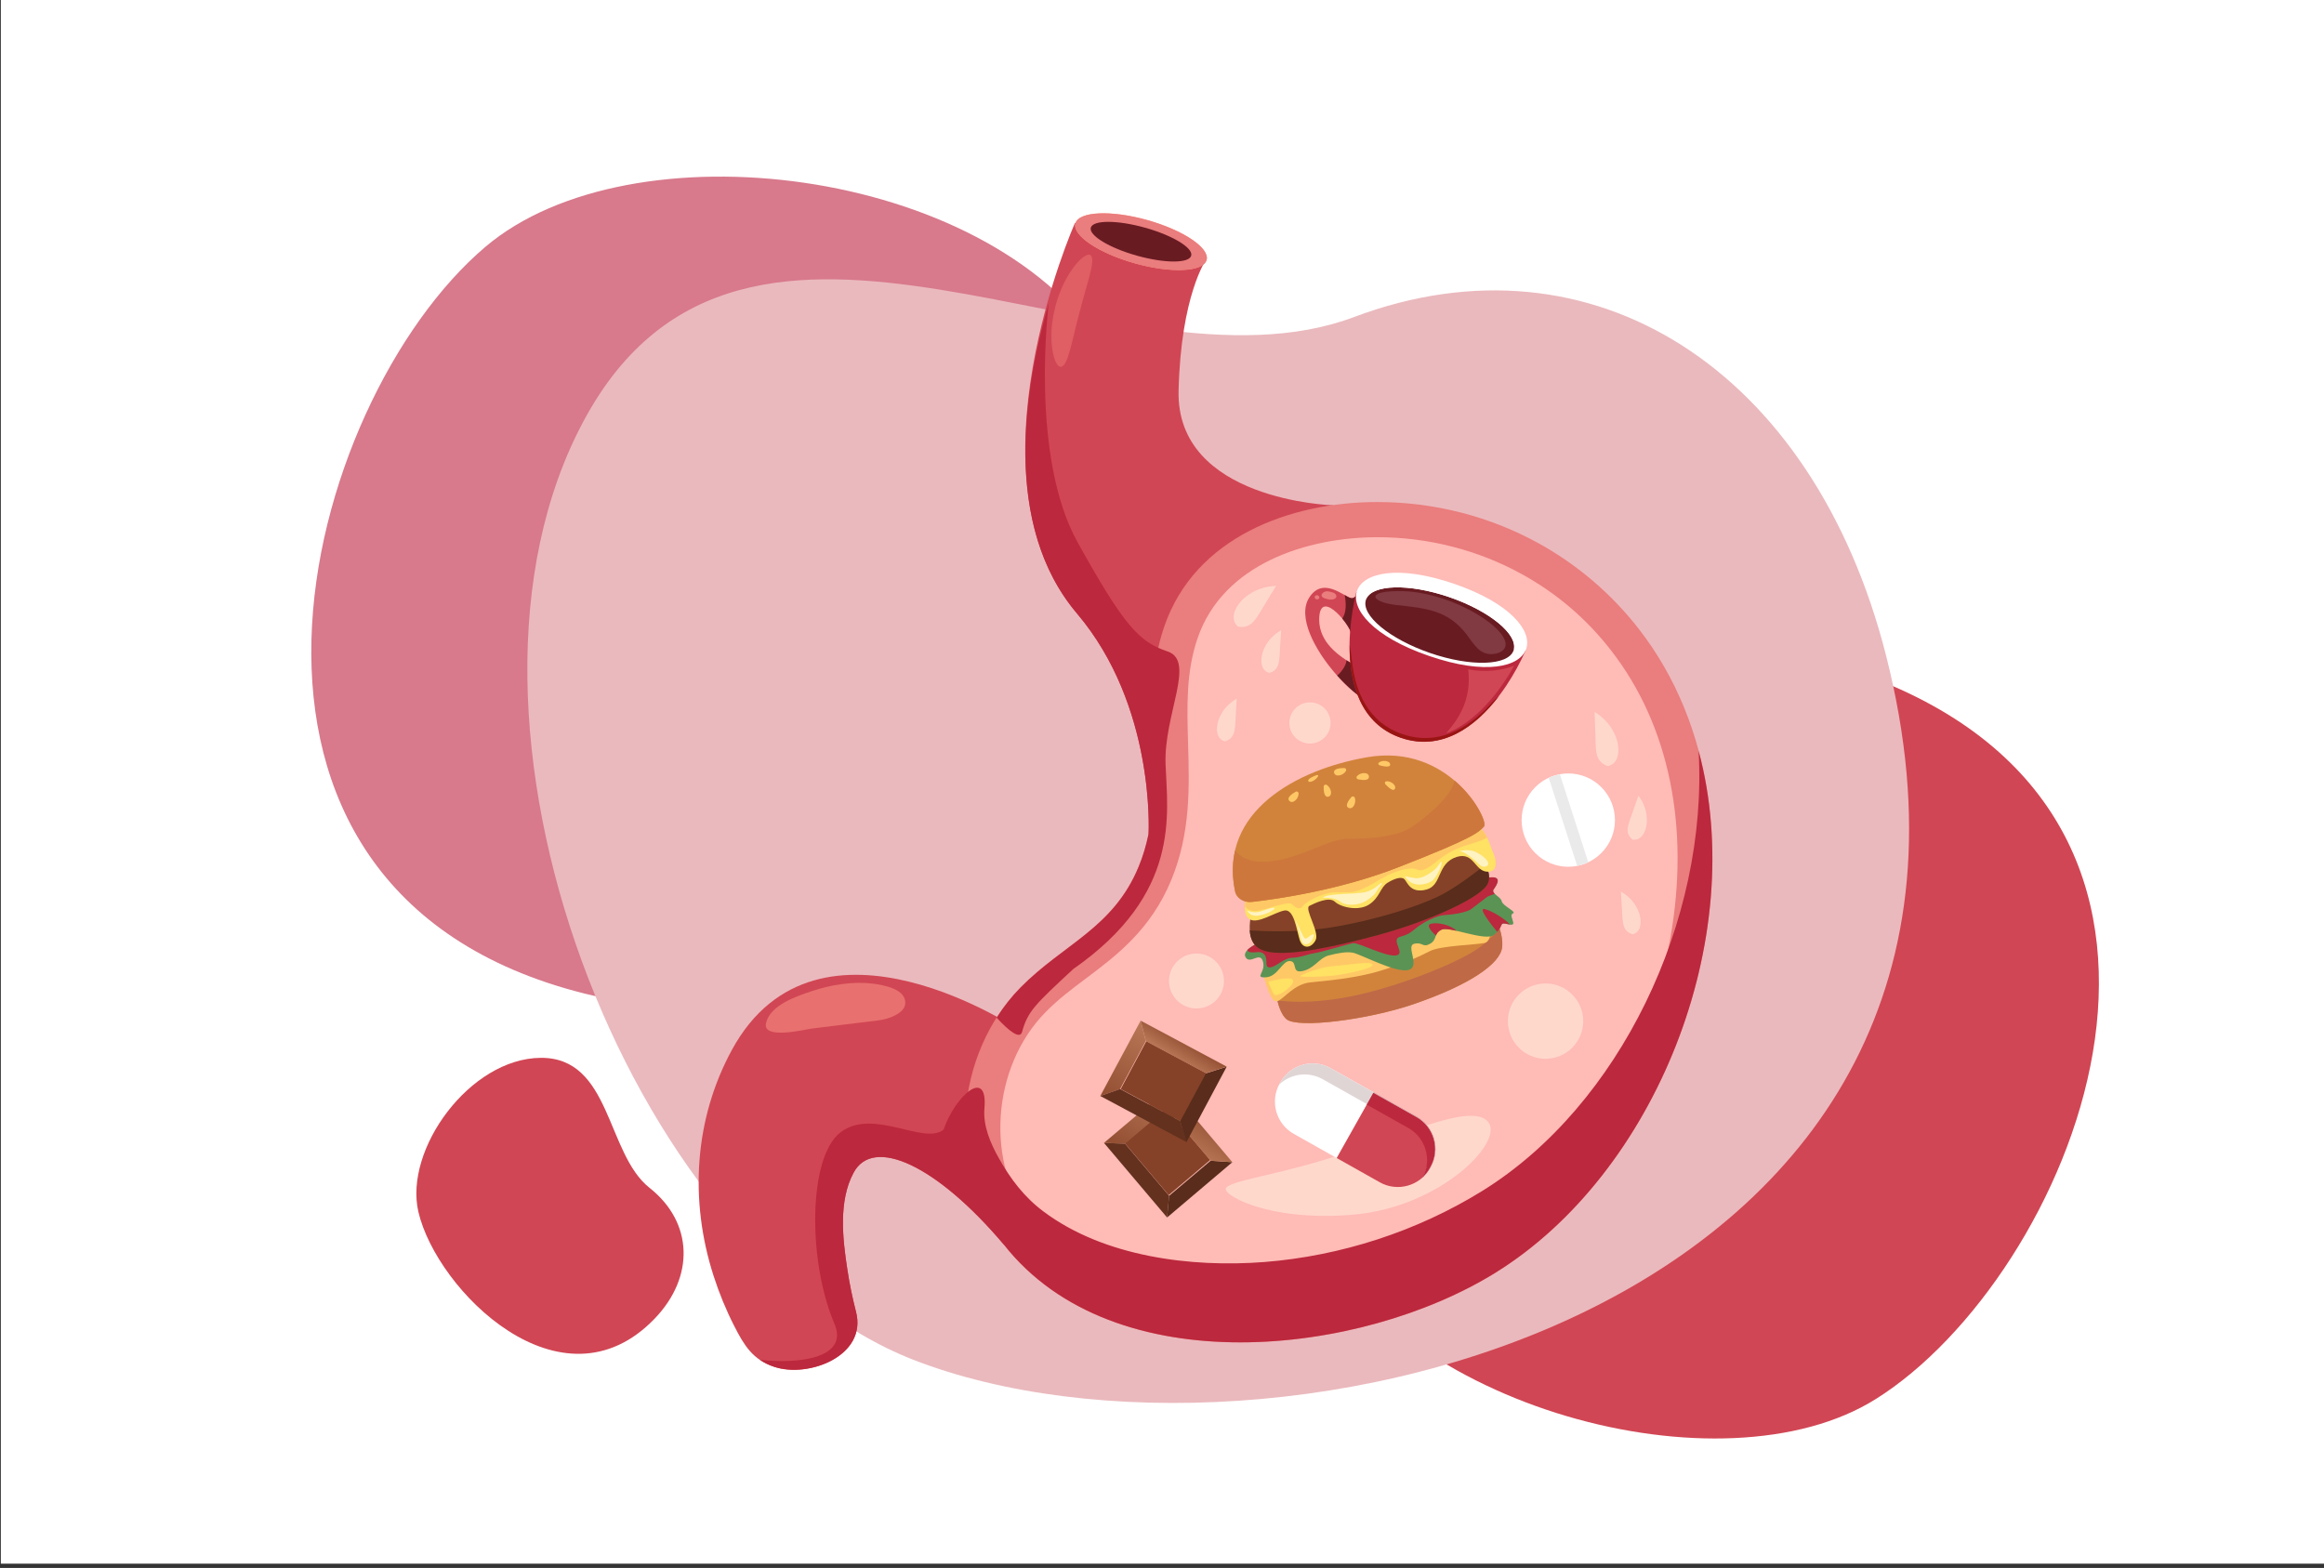 <?xml version="1.0" encoding="utf-8"?>
<!-- Generator: Adobe Illustrator 25.1.0, SVG Export Plug-In . SVG Version: 6.00 Build 0)  -->
<svg version="1.1" id="Layer_1" xmlns="http://www.w3.org/2000/svg" xmlns:xlink="http://www.w3.org/1999/xlink" x="0px" y="0px"
	 viewBox="0 0 1962 1323.9" style="enable-background:new 0 0 1962 1323.9;" xml:space="preserve">
<rect x="0" y="0" width="1962" height="1323.9" fill="#333333" stroke="none"/>
<style type="text/css">
	.st0{fill:#FFFFFF;}
	.st1{fill:#D14654;}
	.st2{fill:#D8798C;}
	.st3{fill:#EAB9BD;}
	.st4{fill:#EA7D7D;}
	.st5{fill:#FFBBB6;}
	.st6{fill:#FFD8CC;}
	.st7{fill:#BC283D;}
	.st8{opacity:0.5;}
	.st9{fill:#FF9B8A;}
	.st10{fill:#691B22;}
	.st11{opacity:0.3;}
	.st12{fill:#854228;}
	.st13{fill:url(#SVGID_1_);}
	.st14{fill:#63311E;}
	.st15{fill:#592C1B;}
	.st16{fill:url(#SVGID_2_);}
	.st17{fill:url(#SVGID_3_);}
	.st18{fill:url(#SVGID_4_);}
	.st19{fill:#EAEAEA;}
	.st20{fill:#E0D5D5;}
	.st21{fill:#D1833B;}
	.st22{fill:#BF6947;}
	.st23{fill:#FFC866;}
	.st24{fill:#5B9354;}
	.st25{fill:#FFE164;}
	.st26{fill:#CE773C;}
	.st27{fill:#FFF3C2;}
	.st28{fill-rule:evenodd;clip-rule:evenodd;fill:#D14654;}
	.st29{fill-rule:evenodd;clip-rule:evenodd;fill:#691B22;}
	.st30{fill-rule:evenodd;clip-rule:evenodd;fill:#BC283D;}
	.st31{fill-rule:evenodd;clip-rule:evenodd;fill:#991513;}
	.st32{fill-rule:evenodd;clip-rule:evenodd;fill:#FFFFFF;}
	.st33{fill-rule:evenodd;clip-rule:evenodd;fill:#823A42;}
	.st34{fill-rule:evenodd;clip-rule:evenodd;fill:#EA7D7D;}
</style>
<polyline class="st0" points="0.7,-0.8 1963.3,-0.8 1963.3,1320.3 0.7,1320.3 "/>
<path class="st1" d="M1590.2,576c-137.6-56.3-261.4-9.3-296.5,113.9s-262.2,187.3-189.1,342.8c73,155.5,349.4,229.9,479,148.6
	C1746.7,1079.1,1906.9,705.6,1590.2,576z"/>
<path class="st2" d="M493.4,838.9c151.5,38,273.2-29.4,291.3-162.8s244.7-234,145.5-384.8s-397.8-186.9-520.4-82.9
	C255.4,339.2,144.7,751.5,493.4,838.9z"/>
<path class="st3" d="M1592.2,553.2c-61.4-241.3-248.2-361.1-449.1-285.5S629.5,101.5,493,354.9s39,699.7,277.7,793.1
	C1071.1,1265.5,1733.6,1108.7,1592.2,553.2z"/>
<path class="st1" d="M552.6,1113.5c34.1-35.4,32.6-81.4-4.2-110.5s-32.3-110.3-92-109.8s-115.4,77.2-103.2,130
	C368.7,1089.7,474.1,1194.9,552.6,1113.5z"/>
<path class="st1" d="M1124.8,426.6c0,0-132.2-4-129.8-96.9c2-80.7,23.3-110.5,23.3-110.5l-110.8-30.9c0,0-95.6,215,1.8,329.8
	c66.9,78.9,60.4,187.7,60.4,187.7s18.1-130.5,87.9-167.8C1127.4,500.6,1173.5,434.9,1124.8,426.6z"/>
<path class="st1" d="M862.9,871.2c0,0-172.4-117.7-244.9,15.1c-32.1,58.9-36,127.5-15.6,190.9c4.7,14.6,10.5,28.8,17.5,42.5
	c8.2,16.1,15.6,28.4,33.6,34.4c29,9.8,78.7-9.2,69.2-46.3c-3-11.7-5.5-23.6-7.3-35.6c-4-25.9-7.7-57.9,5.2-81.9
	c16.6-31.2,70.4-6.3,127,60.8c5.4,6.4-30.5-62.4-23.2-58.2C987.4,1085,948.1,865.9,862.9,871.2z"/>
<path class="st4" d="M1299.4,459c-41.3-22.9-88.3-35.1-136.7-35.1c-73.9,0-153.9,29.8-179.8,105.1c-23.8,69.3,5.6,136.8-21.6,202.7
	c-21.4,51.9-63.4,65.2-99.7,102c-55.4,56.2-63.9,154-14,217.4c92.8,117.9,301.4,94,414.9,23.6c166-102.9,248.5-379.6,121-543.7
	C1360.2,501.1,1331.5,476.8,1299.4,459z"/>
<path class="st5" d="M1047.1,1103.9c-77.6,0-140.1-25.3-176.2-71.1c-39.4-50.1-34-131.7,11.8-178.2c10.8-11,22.4-19.7,34.7-28.9
	c25.4-19.1,54.1-40.8,71.4-82.6c16.4-39.8,15.3-78.1,14.2-115.2c-0.9-31.2-1.8-60.6,8.1-89.2c21.6-62.7,92.5-85.1,151.8-85.1
	c43,0,85.3,10.9,122.3,31.4c29.3,16.2,54.5,37.8,75,64.3c49,63,66.7,149.3,49.9,243.1c-19.4,108.4-81.9,206.9-163,257.2
	C1192.8,1083.1,1116.2,1103.9,1047.1,1103.9C1047.1,1103.9,1047.1,1103.9,1047.1,1103.9z"/>
<g>
	<path class="st6" d="M1035.6,1002.4c7.7-6.7,50-11.4,100.6-29c50.4-15.4,105.2-42,119.6-26.7c15.7,15.9-38.7,72.5-113.2,78.9
		C1069.2,1032,1028.3,1007.3,1035.6,1002.4z"/>
</g>
<path class="st7" d="M985.8,550.1c-23.9-8.1-36.3-20.6-76-92.1c-40.9-73.6-24.4-202.1-24.4-202.1l0,0
	c-20.8,71.6-39.6,187.4,23.9,262.2c65.4,77.2,60.5,181.7,60.3,186.2c-1.9,9.2-4.5,18.4-8.3,27.5c-21.4,51.9-63.4,65.2-99.7,102
	c-7.7,7.8-14.4,16.4-20.2,25.5c10.5,11.4,19.7,18.6,21.5,11.9c4.8-17.4,10.9-23,43.2-53c91.4-63.7,79.4-131.1,77.9-172.9
	C982.4,603.4,1009.7,558.2,985.8,550.1z"/>
<path class="st7" d="M1434,633.9c8.3,143.6-66.8,299.9-182.5,371.6c-55.2,34.2-119.4,55-184.1,60.1c-61.8,4.8-135.5-4.4-186.5-42.7
	c-16.3-12.2-27.7-27.3-37.6-44.9c-7.1-12.6-13.5-27.3-12.2-42.2c3-35.2-24.7-10.5-34.5,18c-16.5,13.5-59.2-18.7-86.9,2.2
	c-27.7,21-27.7,109.4-5.2,161.8c11.5,26.9-24.6,34.5-62.9,30.4c3.4,2.3,7.3,4.3,11.9,5.8c29,9.8,78.7-9.2,69.2-46.3
	c-3-11.7-5.5-23.6-7.3-35.6c-4-25.9-7.7-57.9,5.2-81.9c16.6-31.2,70.4-6.3,127,60.8c92.8,117.9,301.4,94,414.9,23.6
	C1397.2,991.2,1476.9,793.3,1434,633.9z"/>
<g class="st8">
	<path class="st9" d="M764.1,848.3c-1,6.8-12.5,12-22.2,13.2c-18.7,2.3-37.4,4.6-56,6.9c-5.8,0.7-42.5,9.9-39.2-4.5
		c3.4-15.2,25.7-22.7,38.6-27c16.1-5.4,34.4-8.4,51.3-6.4C745.6,831.7,766.1,835,764.1,848.3z"/>
</g>
<ellipse transform="matrix(0.269 -0.963 0.963 0.269 508.097 1076.546)" class="st9" cx="962.9" cy="203.7" rx="19" ry="57.5"/>
<ellipse transform="matrix(0.269 -0.963 0.963 0.269 508.097 1076.546)" class="st4" cx="962.9" cy="203.7" rx="19" ry="57.5"/>
<ellipse transform="matrix(0.269 -0.963 0.963 0.269 508.096 1076.546)" class="st10" cx="962.9" cy="203.7" rx="12.3" ry="44"/>
<g class="st11">
	<path class="st9" d="M911.4,263.6c-6.5,24-9.6,45-15.5,46.1c-5.7,1.2-12.5-22.1-4.9-51c7.5-29,25.3-46.9,29.7-43.2
		C925.4,219.1,917.5,239.5,911.4,263.6z"/>
</g>
<g>
	<path class="st6" d="M1077.4,494.7c0.5,0.1-11.8-0.3-22.1,6.7c-10.3,6.1-18.6,19.6-10.6,27.3c-0.7,0.2,5.9,2,10.5-1.3
		C1060.7,524,1064.1,515.7,1077.4,494.7z"/>
</g>
<g>
	<path class="st6" d="M1346.2,601.1c-0.5-0.2,10.4,5.6,15.9,16.7c5.9,10.4,6.5,26.2-4.2,29c0.5,0.5-6.1-1.2-8.5-6.3
		C1346.3,634.9,1347.4,626,1346.2,601.1z"/>
</g>
<g>
	<path class="st6" d="M1081.6,532.1c0.4-0.1-8.4,4.2-13,12.9c-4.9,8.1-5.8,20.6,2.7,23.1c-0.4,0.4,4.9-0.8,6.9-4.8
		C1080.8,558.9,1080.1,551.8,1081.6,532.1z"/>
</g>
<g>
	<path class="st6" d="M1044.1,589.9c0.4-0.1-8.4,4.2-13,12.9c-4.9,8.1-5.8,20.6,2.7,23.1c-0.4,0.4,4.9-0.8,6.9-4.8
		C1043.4,616.7,1042.7,609.6,1044.1,589.9z"/>
</g>
<g>
	<path class="st6" d="M1368.4,752.8c-0.4-0.1,8.4,4.2,13,12.9c4.9,8.1,5.8,20.6-2.7,23.1c0.4,0.4-4.9-0.8-6.9-4.8
		C1369.2,779.5,1369.9,772.4,1368.4,752.8z"/>
</g>
<g>
	<path class="st6" d="M1383.2,671.9c-0.3-0.3,6.1,7.1,6.9,16.9c1.4,9.4-2.7,21.3-11.5,20.2c0.2,0.5-4.2-2.7-4.5-7.1
		C1373.6,696.9,1376.9,690.6,1383.2,671.9z"/>
</g>
<g>
	<g>
		
			<rect x="962.9" y="944" transform="matrix(0.763 -0.646 0.646 0.763 -395.13 866.83)" class="st12" width="45.9" height="57.7"/>
		
			<linearGradient id="SVGID_1_" gradientUnits="userSpaceOnUse" x1="1970.24" y1="437.737" x2="2029.893" y2="437.737" gradientTransform="matrix(0.528 -0.849 0.849 0.528 -464.579 2411.487)">
			<stop  offset="0" style="stop-color:#944F32"/>
			<stop  offset="1" style="stop-color:#B87656"/>
		</linearGradient>
		<polygon class="st13" points="932,965 987.2,918.4 984.8,936 949.8,965.7 		"/>
		<polygon class="st14" points="932,965 949.8,965.7 987,1009.7 985.3,1028 		"/>
		<polygon class="st15" points="1040.4,981.3 985.3,1028 987,1009.7 1022,980.1 		"/>
		
			<linearGradient id="SVGID_2_" gradientUnits="userSpaceOnUse" x1="-735.696" y1="4238.265" x2="-767.984" y2="4248.707" gradientTransform="matrix(-0.763 0.646 -0.646 -0.763 3178.092 4678.977)">
			<stop  offset="0" style="stop-color:#B87656"/>
			<stop  offset="1" style="stop-color:#944F32"/>
		</linearGradient>
		<polygon class="st16" points="1040.4,981.3 1022,980.1 984.8,936.1 987.2,918.4 		"/>
	</g>
	<g>
		
			<rect x="958.9" y="884.1" transform="matrix(0.472 -0.882 0.882 0.472 -286.245 1348.029)" class="st12" width="45.9" height="57.7"/>
		
			<linearGradient id="SVGID_3_" gradientUnits="userSpaceOnUse" x1="1999.609" y1="402.636" x2="2067.543" y2="402.636" gradientTransform="matrix(0.528 -0.849 0.849 0.528 -464.579 2411.487)">
			<stop  offset="0" style="stop-color:#944F32"/>
			<stop  offset="1" style="stop-color:#B87656"/>
		</linearGradient>
		<polygon class="st17" points="928.9,925.4 963,861.8 967.3,879.1 945.6,919.5 		"/>
		<polygon class="st14" points="928.9,925.4 945.6,919.5 996.4,946.7 1001.6,964.3 		"/>
		<polygon class="st15" points="1035.6,900.7 1001.6,964.4 996.4,946.7 1018.1,906.3 		"/>
		
			<linearGradient id="SVGID_4_" gradientUnits="userSpaceOnUse" x1="-868.377" y1="3946.177" x2="-886.09" y2="3945.03" gradientTransform="matrix(-0.472 0.882 -0.882 -0.472 4061.401 3520.997)">
			<stop  offset="0" style="stop-color:#B87656"/>
			<stop  offset="1" style="stop-color:#944F32"/>
		</linearGradient>
		<polygon class="st18" points="1035.6,900.6 1018.1,906.2 967.3,879.1 963,861.8 		"/>
	</g>
</g>
<g>
	
		<ellipse transform="matrix(0.707 -0.707 0.707 0.707 -101.736 1139.147)" class="st0" cx="1324.2" cy="692.4" rx="39.4" ry="39.4"/>
	<path class="st19" d="M1331.5,731.1c1.6-0.3,3.2-0.7,4.8-1.2c1.6-0.5,3.1-1.1,4.6-1.8l-24-74.3c-1.6,0.3-3.2,0.7-4.8,1.2
		s-3.1,1.1-4.6,1.8L1331.5,731.1z"/>
</g>
<path class="st0" d="M1123.3,901.9c-14.9-8.4-33.9-3-42.3,11.8l-0.7,1.3c-8.4,14.9-3,33.9,11.8,42.3l36.4,20.5l31.2-55.5
	L1123.3,901.9z"/>
<path class="st1" d="M1128.5,977.8l36.4,20.5c14.9,8.4,33.9,3,42.3-11.8l0.7-1.3c8.4-14.9,3-33.9-11.8-42.3l-36.4-20.5L1128.5,977.8
	z"/>
<path class="st20" d="M1081,913.7l-0.7,1.3c-0.1,0.3-0.3,0.5-0.4,0.8c9.6-9.2,24.5-11.4,36.7-4.6l36.4,20.5l36.4,20.5
	c14.6,8.2,20,26.8,12.2,41.5c2.2-2.1,4.1-4.5,5.6-7.2l0.7-1.3c8.4-14.9,3-33.9-11.8-42.3l-36.4-20.5l-36.4-20.5
	C1108.4,893.5,1089.4,898.8,1081,913.7z"/>
<g>
	<path class="st21" d="M1075.8,826.3c0,0,0.8,25.8,10.1,34.2c9.3,8.3,69.2,0.5,107.2-12.5c47.3-16.2,73.6-34.1,75-48.3
		c1.5-14.2-9.3-31.4-9.3-31.4L1075.8,826.3z"/>
	<g>
		<path class="st22" d="M1245.5,802.4c-19.8,12.8-72,33.4-111.8,40.2c-27,4.6-45.9,3.4-55.3,2.1c1.5,6.2,3.9,12.4,7.6,15.7
			c9.3,8.3,69.2,0.5,107.2-12.5c47.3-16.2,73.6-34.1,75-48.3c0.5-5.1-0.5-10.5-2.1-15.4C1260.5,790.5,1253.5,797.3,1245.5,802.4z"/>
	</g>
</g>
<path class="st23" d="M1075.3,807.9c0,0-10.2,12-7.8,18.7s5.7,21.4,11.6,18.5c5.9-3,13.9-14.2,27-15.6c13.1-1.4,38.1-3.3,59.5-9.9
	c21.4-6.6,32.7-12,41.5-16.5c8.8-4.6,37.2-5.2,46.2-6.9c9.1-1.8,4.9-30.1,0.4-36.9C1249.4,752.3,1090.2,792.3,1075.3,807.9z"/>
<path class="st24" d="M1061.7,796.5c0,0-13.9,6.1-10,12c4,6,12.1-5.6,14.6,3.6c2.4,9.1-7.8,13.6,2.4,13.1
	c10.2-0.5,13.9-14.4,20.5-13.7c6.6,0.7,0.7,10.6,10.6,8.4c9.9-2.2,14-11,21.7-13.1c7.8-2,15.1-3.4,20.5-2.4
	c6.6,1.2,36.6,17.5,47.1,14.6c10.5-2.9-2.6-20.4,4.8-22.1c7.4-1.7,7,3.6,13.4,0c6.4-3.6,2.7-8.7,9.6-11.9
	c6.9-3.3,37.5,10.5,44.7,4.2c7.2-6.3,4.9-9.5,7.9-9.4c3,0.1,8.9,2.8,8-1.1c-0.9-3.9-2.8-6.3,0-7.6c2.8-1.3-9.1-6.4-9.7-10.1
	c-0.6-3.8-9.3-6.6-6.9-10c2.4-3.4,9.4-13.1-7.7-9.3C1236.2,745.4,1083.6,788.8,1061.7,796.5z"/>
<path class="st7" d="M1253.3,741.6c-17.1,3.8-169.8,47.3-191.6,54.9c0,0-5.4,2.4-8.6,5.6c0.1,0.8,0.8,1.6,2.4,1.9
	c4.9,0.9,8.8-1.9,12.1,2.2c3.3,4.1-0.7,11.1,4.7,10.6c5.4-0.5,11.3-7.9,18.6-8.1c7.3-0.2,13-3.1,18.8-3.9s28-7.6,32.4-8.4
	c4.4-0.9,26.2,11,35.9,10.4c9.7-0.7-4.6-13.5,3.9-15.8s9.8-4.5,15.2-8.6c5.3-4,15.8-9.3,21.9-9.7c6.1-0.3,19-2,23.1-5.2
	c4.1-3.2,10.8-8.1,13.1-10c1.2-1,4.1-1.7,6.7-2.8c-1.2-1.2-1.8-2.4-0.9-3.7C1263.4,747.4,1270.4,737.8,1253.3,741.6z"/>
<path class="st12" d="M1056.1,773.5c0,0-3.5,14.2,2.1,22.8c5.6,8.5,20.8,16,104.6-6.6c43-11.6,89-32,93.5-44.2
	c4.5-12.2-10.4-37.5-44.2-29.9S1061.2,751.1,1056.1,773.5z"/>
<g>
	<path class="st15" d="M1220.9,753.4c-23.5,13.6-76.9,27.9-109.3,31.3c-23.1,2.5-45.5,1.6-56.5,0.9c0.2,3.7,1.1,7.5,3.1,10.6
		c5.6,8.5,20.8,16,104.6-6.6c43-11.6,89-32,93.5-44.2c1.6-4.2,0.8-10-2.2-15.4C1244.3,737.9,1232,747,1220.9,753.4z"/>
</g>
<path class="st25" d="M1052.2,758c0,0-4.1,14,2.8,18.2s21.2-5.9,29.3-7.4s10.2,15.7,12.8,24.4c2.6,8.7,10.1,7.5,13.6,0.6
	s-9.8-26.6-5.3-28.9c4.6-2.3,16.6-8.2,21.6-3.5c5,4.7,19.9,8.2,28.9,2.3c9-5.9,9.4-14.6,15.5-18.3c6.1-3.8,12-5.5,14.4-2.9
	s5.1,12.2,18.5,8.6c13.4-3.6,8.6-22.4,25.7-27.6c14.2-4.2,15,11.6,25.1,12.5c10.1,0.9,8.2-10.2,5.6-15.7c-2.7-5.4-5.6-21-16.1-24.2
	C1240.6,695,1062.8,740.5,1052.2,758z"/>
<path class="st23" d="M1244.6,696.2c-4-1.2-181.9,44.3-192.4,61.8c0,0-1,3.4-1.2,7.4c1.8,2,5,4.2,9.7,3.7c8.5-0.9,26.6-8.6,29.8-5.7
	c3.2,2.9,6.8,5.2,9.2,1.9c2.3-3.3,11.3-8.4,19.5-10.6c8.2-2.2,10.8-0.9,21.2-1.4c10.4-0.6,27.4-13,33.2-15.3
	c5.8-2.3,16.8-6.6,22.7-3.8c6,2.8,13.7-4.7,19.5-9.2c5.8-4.5,14.5-9.2,24.7-12.1c5.5-1.6,11-3.5,15-5.5
	C1253.2,702.4,1249.9,697.7,1244.6,696.2z"/>
<path class="st21" d="M1042.6,752.4c1.2,6.1,7.5,10,14.4,9.2c22.7-2.6,74.8-10.3,123-29.1c63.9-24.9,68.1-29.5,72.8-34.6
	c4.7-5.1-28.9-70.7-98.7-58.5C1095,649.6,1028.8,685.1,1042.6,752.4z"/>
<g>
	<path class="st26" d="M1228,659.1c-2.9,15-29.3,35-37.8,40.2c-10.2,6.2-30,9.1-50.2,8.9c-20.2-0.2-39.5,16.4-68.9,19.2
		c-15.8,1.5-24.1-3.9-28.4-9.2c-2.4,10.3-2.6,21.7,0,34.1c1.2,6.1,7.5,10,14.4,9.2c22.7-2.6,74.8-10.3,123-29.1
		c63.9-24.9,68.1-29.5,72.8-34.6C1255.2,695.1,1246.9,675.2,1228,659.1z"/>
</g>
<path class="st23" d="M1096.3,669.9c0-1.2-1.4-2-2.4-1.4c-2.9,1.6-7.9,5-5.5,7.6C1091.1,679.3,1096.4,674.7,1096.3,669.9z"/>
<path class="st23" d="M1119.9,662.7c-1.1-0.6-2.4,0.2-2.4,1.4c-0.1,3.3,0.3,9.3,3.8,8.6C1125.3,671.9,1124,665,1119.9,662.7z"/>
<path class="st23" d="M1111.4,654.5c-2.8,1.1-7.7,3.2-6.9,5c1,2.1,6.6-0.9,8.3-4.1C1113.2,654.7,1112.4,654.2,1111.4,654.5z"/>
<path class="st23" d="M1143.7,673.5c-0.4-1.2-2-1.4-2.8-0.5c-2.2,2.5-5.7,7.4-2.6,9C1142,684.1,1145.4,678,1143.7,673.5z"/>
<path class="st23" d="M1145.6,655.4c-0.8,0.9-0.3,2.4,0.9,2.6c3.3,0.7,9.2,1.5,9.2-2.1C1155.7,651.8,1148.7,651.8,1145.6,655.4z"/>
<path class="st23" d="M1170,659.8c-1,0.2-1.1,1.6-0.3,2.5c2.3,2.4,6.5,6.4,7.9,3.8C1179.2,663,1173.8,658.9,1170,659.8z"/>
<path class="st23" d="M1163.9,644.1c-0.7,0.7-0.1,1.9,1.1,2.2c3.2,0.8,8.9,2,8.6-0.9C1173.3,642.1,1166.6,641.5,1163.9,644.1z"/>
<path class="st23" d="M1136.3,650.9c0.6-1.1-0.2-2.4-1.4-2.4c-3.3,0-9.3,0.4-8.6,3.9C1127.1,656.4,1133.9,655.1,1136.3,650.9z"/>
<path class="st7" d="M1207.9,780c-4.4,1.2,1.1,7,4.4,10c0.7-1.8,1.7-3.6,4.7-5c2.2-1.1,7-0.3,12.6,0.9
	C1224.7,780.9,1213.6,778.5,1207.9,780z"/>
<path class="st7" d="M1253.6,767.6c-6.6-1.8,5.9,13.8,10.4,19.2c4.3-4.8,2.9-7.2,5.5-7.1c1.4,0,3.5,0.7,5.3,0.9
	C1271,776.4,1260.7,769.6,1253.6,767.6z"/>
<path class="st27" d="M1052.7,768.6c0,0,5.3,3,11.8,0.9c6.5-2.1,11.4-4,11.5-2.6c0.2,1.4-7.5,5.7-14.5,6.3
	C1054.6,773.8,1052.7,768.6,1052.7,768.6z"/>
<path class="st27" d="M1093.4,775.8c0,0,3.3,9.9,4.1,13.9s1.9,7.7,5,7.6c3.1,0,5.6-3.1,6.5-6.6c0.9-3.5-1.8-1.4-4.1,0.3
	c-2.3,1.8-2.8,1.9-3.9,0.7C1099.9,790.5,1093.4,775.8,1093.4,775.8z"/>
<path class="st27" d="M1116.8,758.1c0,0,9.7-0.8,14.7,3.2c5,3.9,13,2.7,17.6,1.3c4.6-1.5,11.6-6.8,13.3-10.4
	c1.7-3.6,5.2-5.8,4.1-6.6c-1.1-0.7-4.9,5.2-13.2,7.5C1144.9,755.4,1119.4,754,1116.8,758.1z"/>
<path class="st27" d="M1186,739.8c0,0,3.6,0.9,9.2,1.7c5.6,0.8,15-5.8,17.6-8.8c2.6-3,4-7,4.3-4.2c0.3,2.7-4.6,12.3-7.6,14.9
	C1206.4,746.1,1192.6,751.2,1186,739.8z"/>
<path class="st27" d="M1231.4,718.7c0,0,8.2-2.2,14,0.5c5.8,2.6,10.5,6.7,11,9.6c0.5,2.9-4.3,4.6-7.8,1
	C1245,726.1,1235.9,718.1,1231.4,718.7z"/>
<path class="st25" d="M1070.6,829c0,0,1.3,3,2.6,5.9c1.1,2.5,2,5.1,3.7,5.3c3.8,0.5,16.6-8.7,14.6-12.7
	C1089.5,823.6,1070.6,829,1070.6,829z"/>
<path class="st25" d="M1098.1,823.8c0,0,13.4-6.9,27-8c13.6-1.1,33.2-4.6,33.7-1.3c0.5,3.3-20.9,7.6-30.3,9
	C1119,824.8,1094.3,825.5,1098.1,823.8z"/>
<circle class="st6" cx="1304.8" cy="862.2" r="31.8"/>
<ellipse transform="matrix(0.707 -0.707 0.707 0.707 -289.775 956.985)" class="st6" cx="1010.3" cy="828.3" rx="23.2" ry="23.2"/>
<path class="st28" d="M1143.9,503.6c0,0-0.7,1.9-3.3,1.4c-5.9-1.2-23.8-18.7-35.4-0.3c-20.2,32.2,58.7,111.3,65.8,86.3l2.9-10.3
	c2.8-9.9-60.1-19.9-60.2-57.4c0-26.8,24,1.7,26.6,10.4c0,0,9.1-14.9,9.5-16.2C1150.4,516.2,1143.9,503.6,1143.9,503.6L1143.9,503.6z
	"/>
<path class="st29" d="M1143.9,503.6c0,0-0.7,1.9-3.3,1.4c-1.3-0.2-3.2-1.3-5.4-2.6c1.3,6.6,1.6,14.6-2,19.9l0,0
	c3.6,4.3,6.4,8.8,7.2,11.5c0,0,9.1-14.9,9.5-16.2C1150.4,516.2,1143.9,503.6,1143.9,503.6L1143.9,503.6z M1128.9,570.4
	c17.9,20,38.6,32.8,42.1,20.6l2.9-10.3c1.7-5.8-19.4-11.7-37.1-23.2c-0.3,2.7-1.5,5.8-4.4,9.3
	C1131.3,568.3,1130.1,569.5,1128.9,570.4L1128.9,570.4z"/>
<path class="st30" d="M1288.1,549c-17.4,39.2-55.6,91-105.5,73.9c-49.5-17-47.6-81.9-37.5-123c26,9.3,52,18.6,78,27.7L1288.1,549z"
	/>
<path class="st31" d="M1265.5,587.7c-20.3,26.6-48.8,46.9-82.8,35.3c-33.7-11.6-43.5-45.2-43.3-78.5c0.9,4.7,1.4,8.5,1.9,13.2
	c2.9,27.4,14.4,52.5,42.5,62.1c29.4,10.1,54.8-3.8,74.2-24.9C1260.9,591.5,1261.3,591.6,1265.5,587.7L1265.5,587.7z"/>
<path class="st28" d="M1278.2,562.1c-11,20.8-32.9,48.5-57.3,57c9.6-11,21.8-27.7,18.6-54C1254.2,568.2,1268.9,565.9,1278.2,562.1
	L1278.2,562.1z"/>
<path class="st32" d="M1227.5,492.9c95.2,32.7,74.3,93.7-20.9,61C1111.3,521.3,1132.3,460.3,1227.5,492.9L1227.5,492.9z"/>
<path class="st29" d="M1207.4,551.4c34.3,11.8,65.9,10.8,70.4-2.2s-19.9-33.2-54.2-45c-34.3-11.8-65.9-10.8-70.4,2.2
	C1148.7,519.4,1173.1,539.6,1207.4,551.4L1207.4,551.4z"/>
<path class="st33" d="M1219.9,506.1c-12.7-4.3-24.9-6.7-34.9-6.9c-33-1-28.3,9.1-6.4,11.6c25.1,2.8,43.7,4.1,59.8,25.2
	c6.1,8.2,11,17.3,22.3,16.2c4.5-0.4,8.8-2.4,10-5.9C1274.5,535.4,1249,516.1,1219.9,506.1L1219.9,506.1z"/>
<path class="st32" d="M1224.1,502.8c34.4,11.8,58.7,31.9,54.2,45c-0.1,0.3-0.2,0.5-0.3,0.7c3.4-13-20.6-32.7-54.4-44.3
	c-33.8-11.6-64.9-10.9-70.2,1.5c0.1-0.2,0.2-0.4,0.2-0.7C1158.1,492,1189.7,491,1224.1,502.8L1224.1,502.8z"/>
<path class="st34" d="M1121.8,499.4c3.3,0.6,6,1.4,6.4,3.8c0.5,2.3-3.2,3.6-6.5,2.9c-3.3-0.6-6-1.6-6-3.4
	C1115.7,500.8,1118.5,498.7,1121.8,499.4L1121.8,499.4z"/>
<path class="st34" d="M1111.3,506c1,0.3,2.1-0.1,2.5-1c0.3-0.9-0.3-2-1.3-2.3c-1.1-0.4-2.1,0.1-2.5,1
	C1109.6,504.6,1110.2,505.6,1111.3,506L1111.3,506z"/>
<ellipse transform="matrix(0.707 -0.707 0.707 0.707 -107.642 960.893)" class="st6" cx="1106.1" cy="610.4" rx="17.4" ry="17.4"/>
<path class="st7" d="M1195.8,943.2l-36.4-20.5l-5.6,10l35.2,19.8c14.6,8.2,20,26.8,12.2,41.5c0.5-0.5,1-1,1.4-1.5
	c0.1-0.1,0.2-0.2,0.2-0.3c0.5-0.5,0.9-1.1,1.4-1.6c0,0,0,0,0,0c0.4-0.5,0.8-1.1,1.2-1.6c0.1-0.1,0.2-0.3,0.3-0.4
	c0.4-0.6,0.8-1.2,1.1-1.8l0.7-1.3C1216,970.6,1210.7,951.6,1195.8,943.2z"/>
</svg>
